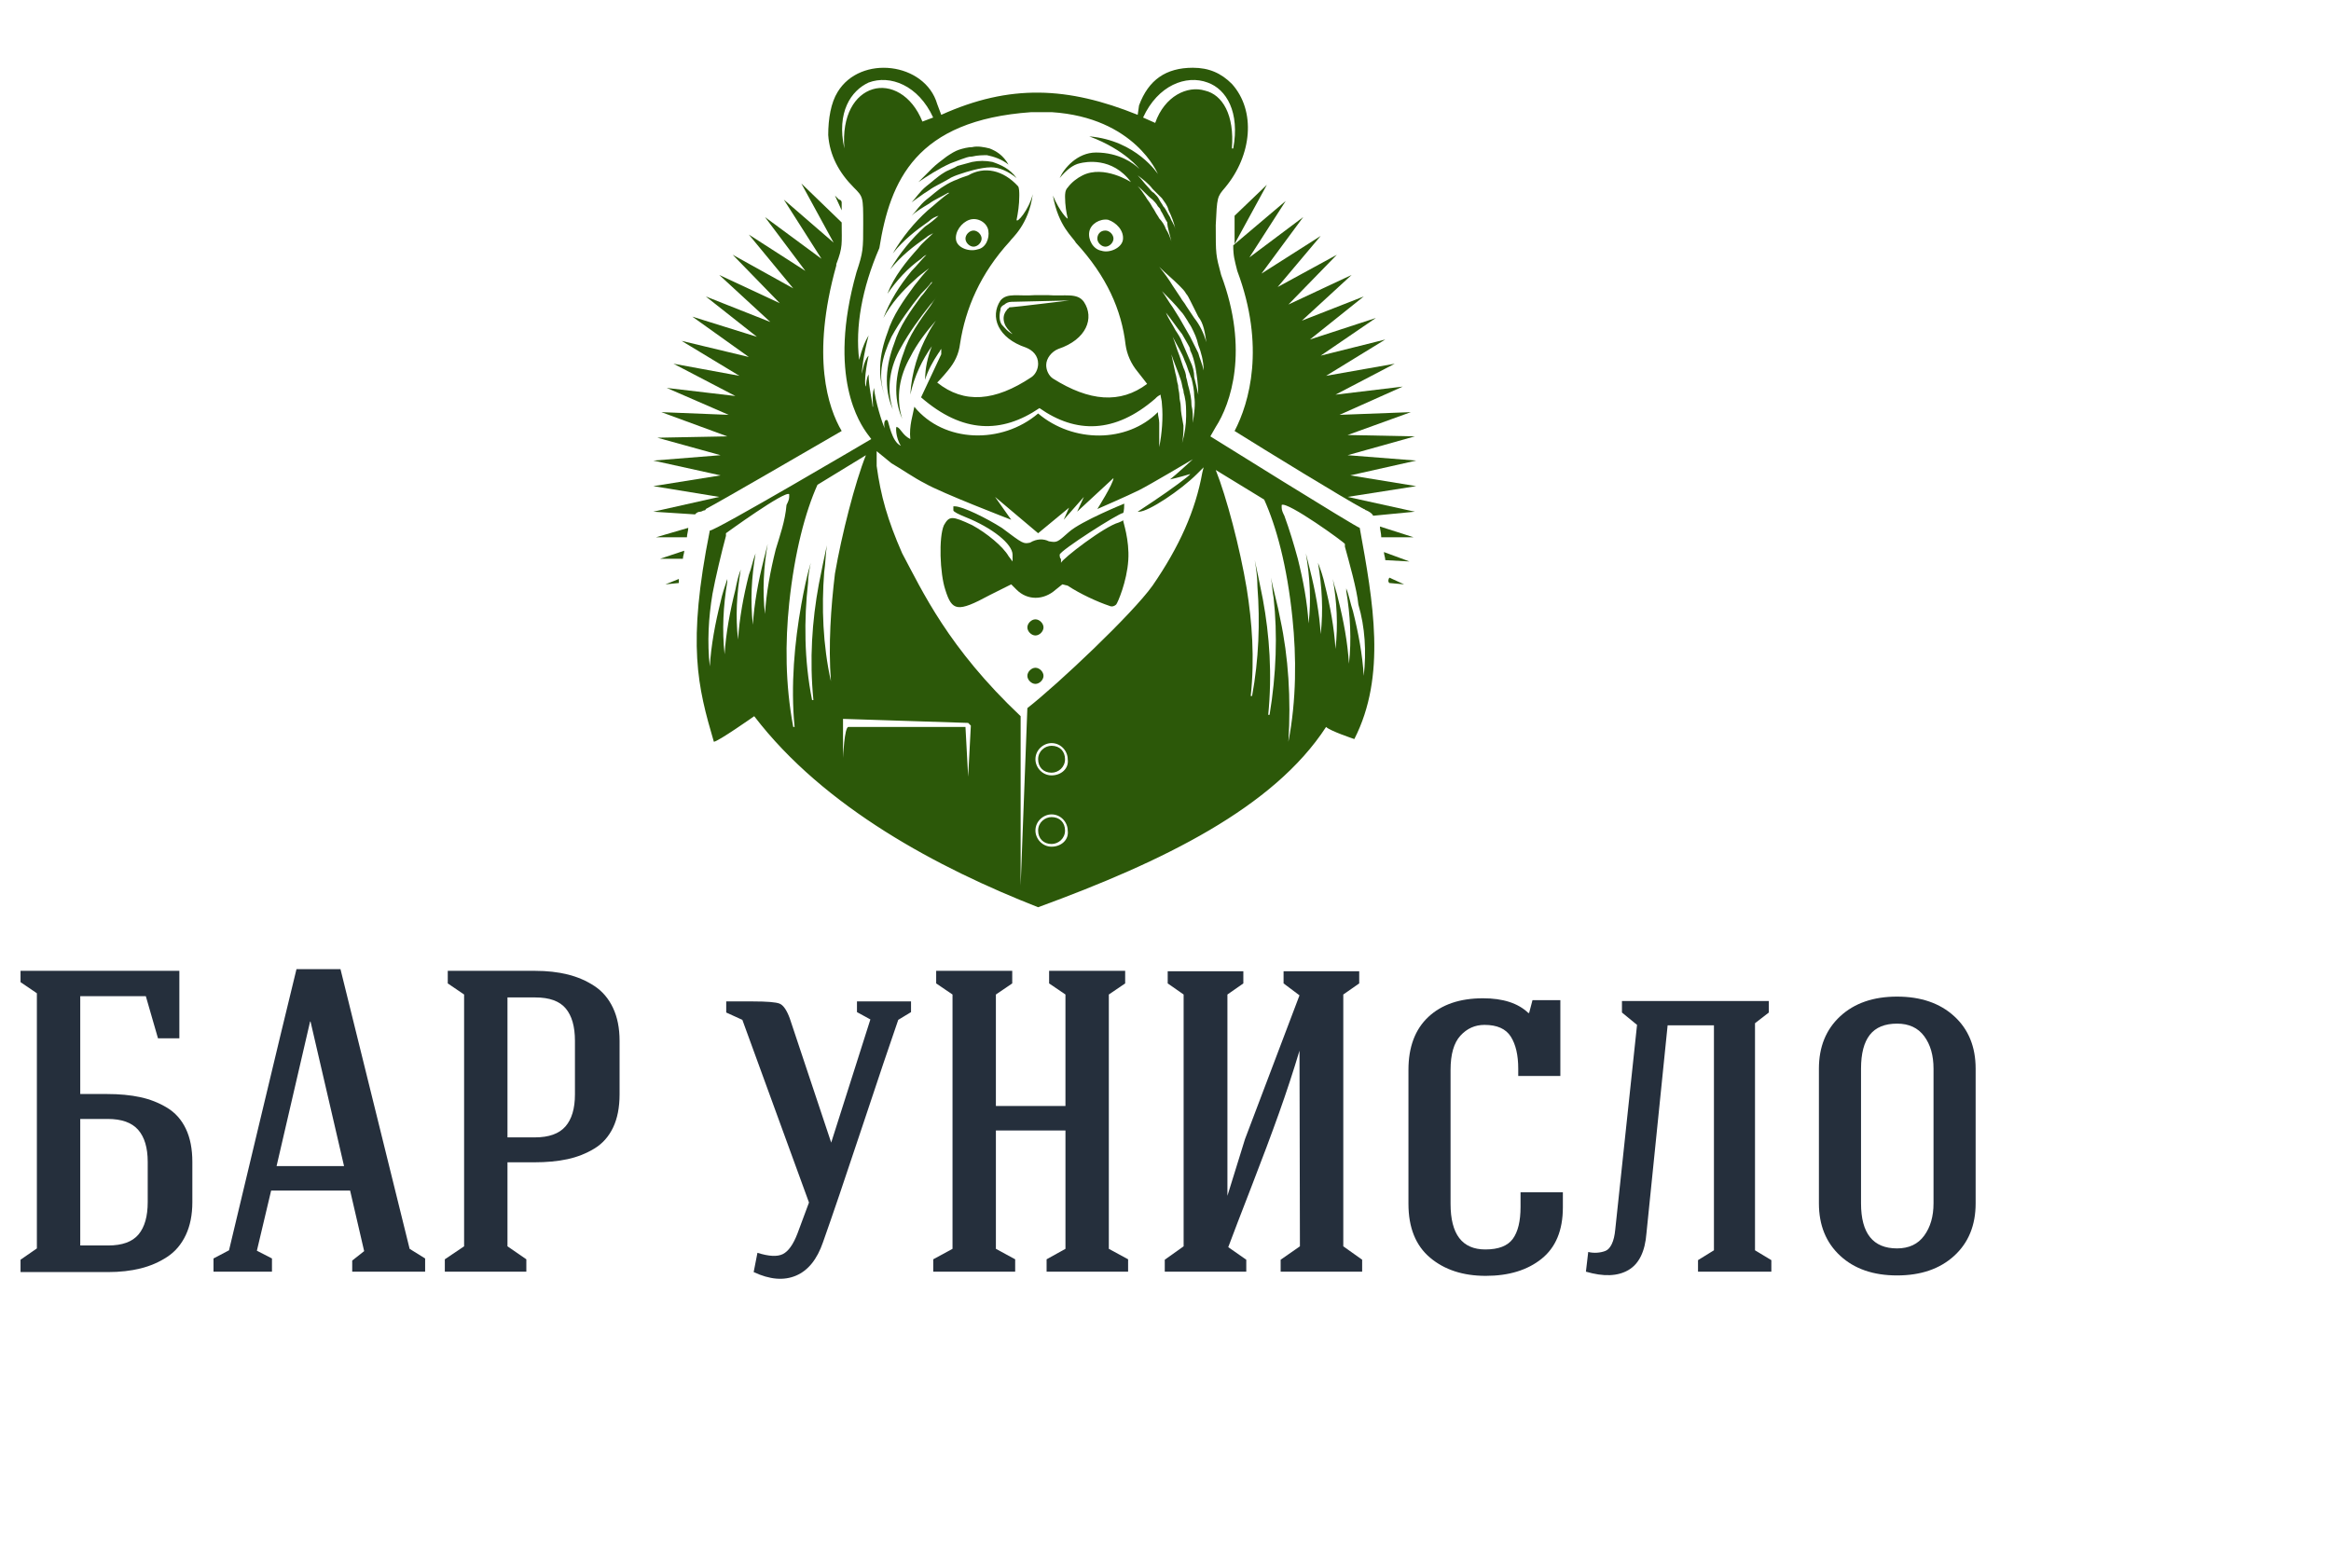 <?xml version="1.0" encoding="UTF-8"?> <svg xmlns="http://www.w3.org/2000/svg" xmlns:xlink="http://www.w3.org/1999/xlink" version="1.1" id="Layer_1" x="0px" y="0px" width="1700px" height="1143.671px" viewBox="0 0 356 218.8" style="enable-background:new 0 0 316 198.8;" xml:space="preserve"><style type="text/css"> .st0{fill:#2c5809;} .st1{fill-rule:evenodd;clip-rule:evenodd;fill:#2c5809;} </style><style type="text/css">.title{fill:#252f3c;}.slogan{fill:#252f3c;}</style><g transform="scale(2.055) translate(48.552,0)"><g> <path class="st0" d="M13.8,9.8c-0.1-0.1-0.2-0.2-0.3-0.3l0.5,1.1c0-0.3,0-0.5,0-0.6C14,9.9,13.9,9.8,13.8,9.8z"></path> <path class="st0" d="M1.9,38.3l0-0.1c0-0.1,0-0.1,0-0.2l0,0l-1,0.4L1.9,38.3z"></path> <path class="st0" d="M3.1,33.2c0.1-0.1,0.2-0.2,0.4-0.2c0.1,0,0.2-0.1,0.3-0.1c0,0,0.1,0,0.1-0.1C5.4,32,11.4,28.5,14,27 c-1-1.7-2.3-5.5-0.4-12.3c0,0,0-0.1,0-0.1c0.5-1.3,0.4-1.5,0.4-3.1l-3-2.9l2.4,4.4L9.7,9.8l2.8,4.4l-4.2-3.1l3,4l-4.2-2.7l3.3,4 l-4.5-2.5l3.5,3.6l-4.5-2.1l3.8,3.5l-4.8-1.9L7.7,20l-4.8-1.5l4.2,3l-5-1.2l4.3,2.6L1.5,22l4.6,2.4L1,23.8l4.6,2l-5-0.2l4.9,1.8 l-5.2,0.1L5,28.8l-5,0.4l5,1.1L0,31.1l4.9,0.8l-4.9,1.1L3.1,33.2z"></path> <path class="st0" d="M20.5,9.1c0.4-0.3,0.9-0.5,1.4-0.8c0.3-0.2,0.6-0.3,0.9-0.4c0.3-0.1,0.6-0.2,1-0.3c0.4-0.1,0.9-0.2,1.3-0.2 c0.6,0,1.3,0.3,1.9,0.8l0,0c-0.5-0.7-1.2-1-1.8-1.2c-0.5-0.1-1-0.1-1.5,0c-0.4,0.1-0.7,0.2-1.1,0.3c-0.3,0.2-0.7,0.3-1,0.5 c-0.5,0.3-0.9,0.7-1.3,1c-0.5,0.4-0.8,0.9-1.1,1.2l0,0C19.5,9.8,20,9.4,20.5,9.1z"></path> <path class="st0" d="M22.1,7.1c0.3-0.1,0.5-0.2,0.8-0.3c0.3-0.1,0.5-0.2,0.8-0.2c0.4-0.1,0.8-0.1,1.1-0.1c0.5,0.1,1.1,0.3,1.6,0.7 l0,0C26,6.5,25.5,6.2,25,6c-0.4-0.1-0.9-0.2-1.3-0.1c-0.3,0-0.7,0.1-1,0.2c-0.3,0.1-0.6,0.3-0.9,0.5c-0.4,0.3-0.8,0.6-1.1,0.9 c-0.4,0.4-0.7,0.7-1,1l0,0C20.3,8.1,21.2,7.5,22.1,7.1z"></path> <path class="st0" d="M2.5,34.9c0-0.2,0.1-0.5,0.1-0.7l-2.4,0.7L2.5,34.9z"></path> <path class="st0" d="M2.2,36.5c0-0.2,0.1-0.4,0.1-0.6l-1.8,0.6L2.2,36.5z"></path> <path class="st0" d="M54.4,36.6l1.8,0.1L54.3,36C54.3,36.2,54.4,36.4,54.4,36.6z"></path> <path class="st0" d="M54.7,38.3l1.1,0.1l-1.1-0.5C54.6,38.1,54.6,38.2,54.7,38.3z"></path> <path class="st0" d="M43.2,11.8c0,0.5,0,0.9,0,1.3l2.4-4.4l-2.4,2.3C43.2,11.1,43.2,11.4,43.2,11.8z"></path> <path class="st0" d="M41.4,27.4l0.4-0.7c1.1-1.7,2.5-5.7,0.4-11.3c-0.4-1.5-0.4-1.5-0.4-3.7c0.1-2.1,0.1-2.1,0.7-2.8 c2-2.4,2.3-5.7,0.5-7.7C42.2,0.4,41.3,0,40.1,0c-2,0-3.3,0.9-4,2.8L36,3.5c-5.2-2.1-9.5-2.3-14.6,0l-0.3-0.8 c-0.9-3.1-5.7-3.7-7.4-0.9C13.2,2.6,13,3.8,13,5c0.1,1.5,0.8,2.8,1.9,3.9c0.7,0.7,0.7,0.7,0.7,2.7c0,1.9,0,2.1-0.5,3.6 c-2.2,7.8,0.3,11.3,0.8,12l0.3,0.4c0,0-11.7,6.9-12,6.8c-1.7,8.5-0.9,11.6,0.3,15.7c0.3,0,3-1.9,3-1.9c5.2,6.8,13.7,11.3,21.1,14.2 C37.9,59,46.1,55,50,49c0.3,0.3,2.1,0.9,2.1,0.9c2.4-4.7,1.4-10.2,0.4-15.7C52.3,34.2,41.4,27.4,41.4,27.4z M41.2,1.1 c1.4,0.5,2.4,2.2,1.9,4.9l-0.1,0c0.2-2.5-0.7-4-2-4.3c-1.3-0.4-3,0.4-3.7,2.4l-0.9-0.4C37.5,1.3,39.6,0.5,41.2,1.1z M38.4,11.1 c-0.2-0.3-0.3-0.6-0.5-0.8c-0.1-0.2-0.2-0.3-0.3-0.5c-0.1-0.2-0.2-0.3-0.4-0.5C37,9.2,36.9,9,36.7,8.8C36.5,8.6,36.3,8.3,36,8l0,0 c0.4,0.3,0.8,0.6,1.1,1c0.1,0.1,0.3,0.3,0.4,0.4c0.1,0.1,0.2,0.2,0.3,0.3c0.2,0.3,0.4,0.5,0.5,0.9c0.2,0.4,0.4,0.9,0.5,1.4l0,0 C38.7,11.6,38.5,11.4,38.4,11.1z M38.5,12.9L38.5,12.9c-0.1-0.3-0.2-0.6-0.4-0.9c-0.1-0.3-0.3-0.6-0.5-0.8 c-0.1-0.2-0.2-0.3-0.3-0.5c-0.1-0.2-0.2-0.3-0.3-0.5c-0.1-0.2-0.3-0.4-0.4-0.6c-0.2-0.3-0.4-0.6-0.6-0.8l0,0c0.4,0.3,0.7,0.7,1.1,1 c0.1,0.1,0.3,0.3,0.4,0.5c0.1,0.1,0.2,0.2,0.2,0.3c0.2,0.3,0.3,0.6,0.5,0.9C38.2,11.9,38.4,12.4,38.5,12.9z M14.2,6L14.2,6 c-0.6-2.7,0.5-4.3,1.8-4.9c1.6-0.6,3.7,0.2,4.8,2.6L20,4c-0.8-2-2.4-2.8-3.7-2.4C15,2,14,3.5,14.2,6z M16,22.8 c-0.2,0.3-0.2,1.1-0.2,0.9c-0.1-0.1-0.1-0.9,0.2-2.3c-0.4,0.4-0.5,1.5-0.5,1.3c0-0.2,0.1-1.3,0.5-2.8c-0.5,0.8-0.7,1.9-0.7,1.8 c-0.3-2.4,0.2-5.3,1.5-8.3c0.8-5,2.7-9.5,11.3-10.1c0.2,0,1.2,0,1.5,0c6.2,0.4,7.9,4.6,7.9,4.6s-1.6-2.5-5.1-2.8 c2.7,1,3.8,2.5,3.7,2.4c-0.4-0.4-1.5-1.2-3.2-1.2c-1.4,0-2.4,1.2-2.7,1.9l0,0c0.5-0.6,1-1,1.5-1.1c0.4-0.1,2.4-0.5,3.8,1.4 c0,0-2-1.3-3.6-0.5c-0.4,0.2-0.8,0.5-1.1,0.9c-0.2,0.2-0.2,0.5-0.2,0.7c0,0.6,0.1,1.2,0.2,1.6c0,0.1-0.6-0.5-1.1-1.7 c0.4,2.3,1.5,3.1,1.7,3.5c2.3,2.5,3.4,5,3.7,7.6c0.1,0.7,0.4,1.4,0.9,2c0.4,0.5,0.7,0.9,0.7,0.9c-2,1.5-4.3,1.3-7-0.4 c-0.3-0.2-0.5-0.6-0.5-1c0,0,0,0,0,0c0-0.5,0.4-1,0.9-1.2c2.1-0.7,2.7-2.3,1.9-3.5c-0.5-0.7-1.4-0.4-2.7-0.5c-0.1,0-0.7,0-0.9,0 c-1.3,0.1-2.1-0.2-2.6,0.4c-0.8,1.2-0.2,2.8,1.9,3.5c0.5,0.2,0.9,0.6,0.9,1.2c0,0.4-0.2,0.8-0.5,1c-2.7,1.8-5,2-7,0.4 c0,0,0.4-0.4,0.8-0.9c0.5-0.6,0.8-1.2,0.9-2c0.4-2.6,1.5-5.2,3.7-7.6c0.1-0.2,1.4-1.2,1.7-3.5c-0.3,1.2-1.2,2.2-1.2,1.9 c0.1-0.5,0.2-1.1,0.2-1.8c0-0.2,0-0.6-0.1-0.7C26,7.6,24.6,7.3,23.4,8c-0.3,0.1-0.6,0.2-0.8,0.3c-0.3,0.1-0.7,0.3-1,0.5 c-0.5,0.3-0.9,0.7-1.3,1c-0.5,0.4-0.8,0.9-1.1,1.2l0,0c0.3-0.3,0.8-0.6,1.3-0.9c0.4-0.3,0.9-0.5,1.4-0.8c0,0,0,0,0.1,0 c-0.6,0.4-1.1,0.9-1.6,1.3c-1,0.9-1.9,2-2.6,3.2l0,0c0.8-1,1.7-1.7,2.7-2.4c0.2-0.2,0.4-0.3,0.7-0.4l0,0c-0.3,0.3-0.7,0.6-1,0.8 c-1,0.9-1.9,2-2.6,3.2l0,0c0.8-1,1.7-1.7,2.7-2.4c0.1-0.1,0.3-0.2,0.5-0.3c-0.4,0.4-0.8,0.7-1.1,1.1c-0.9,1-1.8,2.1-2.3,3.4l0,0 c0.7-1,1.5-1.9,2.5-2.6c0.1-0.1,0.2-0.2,0.4-0.3c-0.4,0.4-0.7,0.8-1.1,1.2c-0.9,1.1-1.6,2.2-2.1,3.5l0,0c0.6-1.1,1.4-2,2.3-2.8 c0.3-0.3,0.7-0.6,1.1-0.9c-0.4,0.4-0.7,0.8-1.1,1.3c-0.8,1.1-1.6,2.2-2,3.5c-0.6,1.6-0.8,3.3-0.1,4.9l0,0C16.6,23,17,21.5,17.7,20 c0.6-1.1,1.4-2.2,2.2-3.2c0.3-0.3,0.6-0.6,0.8-0.9l0,0.1c-0.3,0.3-0.5,0.7-0.8,1c-0.8,1.1-1.6,2.2-2,3.5c-0.6,1.6-0.8,3.3-0.1,4.9 l0,0c-0.5-1.6-0.2-3.2,0.6-4.6c0.6-1.1,1.4-2.2,2.2-3.2c0.2-0.2,0.3-0.4,0.5-0.6c-0.2,0.2-0.3,0.4-0.5,0.7c-0.8,1.1-1.6,2.2-2,3.5 c-0.6,1.6-0.8,3.3-0.1,4.9l0,0c-0.5-1.6-0.2-3.2,0.6-4.6c0.5-1,1.2-1.9,1.9-2.7c-0.2,0.3-0.4,0.6-0.6,1c-0.7,1.3-1.2,2.8-1.3,4.5 l0,0c0.3-1.4,0.9-2.6,1.6-3.6c-0.3,0.8-0.5,1.6-0.5,2.5l0,0c0.2-0.7,0.6-1.4,1-2c0.1-0.1,0.1-0.2,0.2-0.3l0,0.4l-1.5,3.2 c3.1,2.7,6,2.7,8.8,0.8v0c0,0,0,0,0,0c2.7,1.9,5.6,1.9,8.6-0.7c0,0,0.1-0.1,0.1-0.1l0,0c0.1-0.1,0.3-0.2,0.3-0.2 c0,0.2,0.1,0.4,0.1,0.7c0.1,1,0,2.2-0.2,3.2l0,0c0-0.6,0-1.2,0-1.8c0-0.3-0.1-0.5-0.1-0.8c-2.3,2.3-6.3,2.3-8.9,0.1c0,0,0,0,0-0.1 c0,0,0,0.1,0,0.1c-2.7,2.3-7,2.2-9.2-0.5c-0.1,0.6-0.4,1.4-0.3,2.4c-0.6-0.3-0.7-0.8-1-0.9c-0.1-0.1-0.1,0.8,0.3,1.4 c-0.7-0.3-0.9-1.8-1-1.9c-0.2-0.1-0.3,0.2-0.2,0.6c-0.2-0.4-0.7-2-0.8-3c-0.2,0.7,0,1.5-0.1,1.4C16.3,24.9,16,23.7,16,22.8z M34.9,12.8c-0.1,0.6-1,1-1.6,0.8c-0.6-0.1-1-0.8-0.9-1.4c0.1-0.6,0.8-1,1.4-0.9C34.4,11.5,35,12.1,34.9,12.8z M26.1,19 c0.1,0.3,0.3,0.5,0.6,0.8l0,0c-0.4-0.2-0.6-0.5-0.8-0.7c-0.2-0.3-0.2-0.7-0.1-1.1c0-0.2,0.1-0.3,0.3-0.4c0.1-0.1,0.3-0.2,0.5-0.2 c0.2,0,4.3-0.1,4.3-0.1v0c0,0-4.1,0.5-4.3,0.5c-0.1,0-0.2,0-0.2,0.1c-0.1,0-0.1,0.1-0.2,0.2C26,18.4,26,18.7,26.1,19z M23.5,11.3 c0.6-0.2,1.3,0.2,1.4,0.8s-0.2,1.3-0.8,1.4c-0.6,0.2-1.5-0.1-1.6-0.7S22.9,11.5,23.5,11.3z M9.1,35.8c-0.4,1.6-0.7,3.2-0.8,4.8l0,0 c-0.2-1.7-0.1-3.5,0.2-5.2c-0.1,0.4-0.2,0.8-0.3,1.2c-0.4,1.6-0.7,3.2-0.8,4.8l0,0c-0.2-1.8-0.1-3.5,0.2-5.3 c-0.2,0.5-0.3,1.1-0.5,1.6c-0.4,1.6-0.7,3.2-0.8,4.8l0,0c-0.2-1.7-0.1-3.4,0.2-5.2c-0.2,0.5-0.3,1-0.4,1.5 c-0.4,1.6-0.7,3.2-0.8,4.8l0,0c-0.2-1.8-0.1-3.6,0.2-5.4c0-0.1,0-0.2,0-0.2c-0.2,0.6-0.4,1.2-0.5,1.7c-0.4,1.6-0.7,3.2-0.8,4.8l0,0 c-0.2-1.8-0.1-3.6,0.2-5.4c0.2-1.1,0.7-3.2,1-4.3c0,0,0-0.1,0-0.2c0,0,4.4-3.2,4.7-2.9c0,0,0,0,0,0.1c0,0,0,0,0,0.1 c0,0.2-0.1,0.4-0.2,0.6C9.8,33.7,9.4,34.8,9.1,35.8z M13.2,45.6L13.2,45.6c-0.6-2.7-0.7-5.5-0.5-8.1c0.1-0.7,0.1-1.3,0.2-2 c-0.2,0.9-0.4,1.9-0.6,2.9c-0.5,2.7-0.7,5.6-0.4,8.6l-0.1,0c-0.6-3-0.6-6-0.3-8.7c0-0.5,0.1-1,0.2-1.5c-0.3,1-0.5,2-0.7,3.1 c-0.5,2.8-0.8,6-0.5,9.1l-0.1,0c-0.6-3.2-0.6-6.3-0.3-9.2c0.4-3.8,1.2-6.8,2.1-8.8l3.6-2.2c-0.8,2-1.8,5.9-2.3,8.8 C13.2,40.1,13,42.9,13.2,45.6z M23.4,52.7L23.4,52.7L23.2,49c-0.6,0-7.1,0-8.7,0c-0.3,0-0.4,2.3-0.4,2.3v-2.9l9.3,0.3l0.2,0.2 L23.4,52.7z M29.6,57.9c-0.7,0-1.2-0.6-1.2-1.2c0-0.7,0.6-1.2,1.2-1.2c0.7,0,1.2,0.6,1.2,1.2C30.9,57.4,30.3,57.9,29.6,57.9z M29.6,52.6c-0.7,0-1.2-0.6-1.2-1.2c0-0.7,0.6-1.2,1.2-1.2c0.7,0,1.2,0.6,1.2,1.2C30.9,52.1,30.3,52.6,29.6,52.6z M40.8,30.1 c-0.5,2.8-1.7,5.5-3.7,8.4c-1.5,2.1-7,7.3-9.3,9.1l-0.5,13.2V48.2c-5.4-5.1-7.3-9.3-8.8-12.1c-1.1-2.5-1.6-4.3-1.9-6.5v-1.1 l1.1,0.9c0.7,0.4,1.7,1.1,2.5,1.5c1.2,0.7,6.4,2.7,6.4,2.7l-1.2-1.7l3.2,2.7l2.3-1.9l-0.4,0.9l1.5-1.7L31.5,33l2.7-2.5 c0,0.4-1.2,2.3-1.2,2.3s2.3-1,3.1-1.4c0.8-0.4,4-2.3,4-2.3s-1.3,1.2-1.7,1.5c0.5-0.1,1.5-0.4,1.5-0.4c0,0.1-1.5,1.2-2.7,2L36,33 h0.1c0.7,0,3.1-1.6,4.3-2.8l0.5-0.5L40.8,30.1z M39.2,25.2c0-0.3-0.1-0.5-0.1-0.8c0-0.3-0.1-0.5-0.1-0.8c-0.1-0.3-0.1-0.6-0.2-0.9 c-0.1-0.5-0.2-0.9-0.3-1.4l0,0c0.2,0.6,0.5,1.3,0.7,1.9c0.1,0.3,0.1,0.5,0.2,0.8c0,0.2,0.1,0.4,0.1,0.5c0.1,0.4,0.1,0.9,0.1,1.4 c0,0.6-0.1,1.3-0.3,2l0,0c0.1-0.5,0.1-0.9,0.1-1.3C39.3,26,39.2,25.6,39.2,25.2z M39.4,22.3c-0.1-0.3-0.2-0.6-0.3-0.9 c-0.2-0.5-0.3-0.9-0.5-1.4l0,0c0.3,0.6,0.7,1.2,0.9,1.8c0.1,0.2,0.2,0.5,0.3,0.8c0.1,0.2,0.1,0.3,0.2,0.5c0.1,0.4,0.2,0.9,0.2,1.3 c0.1,0.6,0,1.3-0.1,2l0,0c0-0.5,0-0.9-0.1-1.3c0-0.5-0.1-0.9-0.2-1.3c-0.1-0.3-0.1-0.5-0.2-0.8C39.6,22.8,39.5,22.5,39.4,22.3z M39.9,21.8c-0.1-0.2-0.2-0.5-0.3-0.7c-0.1-0.2-0.2-0.5-0.3-0.7c-0.1-0.3-0.3-0.6-0.5-0.9c-0.2-0.4-0.5-0.8-0.7-1.3l0,0 c0.4,0.5,0.8,1.1,1.2,1.6c0.1,0.2,0.3,0.5,0.4,0.7c0.1,0.2,0.2,0.3,0.2,0.5c0.2,0.4,0.3,0.8,0.4,1.3c0.1,0.6,0.2,1.3,0.2,2l0,0 c-0.1-0.5-0.2-0.9-0.3-1.3C40.2,22.6,40.1,22.2,39.9,21.8z M40.9,22.5c-0.1-0.5-0.3-0.9-0.4-1.3c-0.2-0.4-0.4-0.8-0.6-1.2 c-0.1-0.2-0.3-0.5-0.4-0.7c-0.1-0.2-0.3-0.5-0.4-0.7c-0.2-0.3-0.3-0.5-0.5-0.8c-0.3-0.4-0.5-0.8-0.8-1.2l0,0c0.5,0.5,1,1,1.4,1.5 c0.2,0.2,0.3,0.4,0.5,0.7c0.1,0.2,0.2,0.3,0.3,0.5c0.2,0.4,0.4,0.8,0.5,1.3C40.7,21.1,40.9,21.8,40.9,22.5L40.9,22.5z M41.1,20.4 c-0.2-0.7-0.5-1.3-0.9-1.8c-0.2-0.3-0.4-0.6-0.6-0.9c-0.1-0.2-0.3-0.4-0.4-0.6c-0.2-0.3-0.4-0.6-0.6-0.9c-0.3-0.5-0.6-0.9-1-1.4 l0,0c0.5,0.5,1,0.9,1.5,1.4c0.2,0.2,0.4,0.4,0.5,0.6c0.1,0.1,0.2,0.3,0.3,0.5c0.2,0.4,0.4,0.8,0.6,1.2C40.9,19,41,19.7,41.1,20.4 L41.1,20.4z M47.2,50.1L47.2,50.1c0.2-3.2,0-6.3-0.6-9.1c-0.2-1.1-0.5-2.1-0.7-3.1c0.1,0.5,0.1,1,0.2,1.5c0.3,2.7,0.2,5.7-0.3,8.7 l-0.1,0c0.3-3,0.1-5.9-0.4-8.6c-0.2-1-0.4-2-0.6-2.9c0.1,0.6,0.2,1.3,0.2,2c0.2,2.6,0.1,5.4-0.4,8.1l-0.1,0c0.3-2.8,0.1-5.5-0.3-8 c-0.5-3-1.5-6.8-2.3-8.8l3.6,2.2c0.9,2,1.7,4.9,2.1,8.8C47.8,43.8,47.8,47,47.2,50.1z M52.8,45.2L52.8,45.2 c-0.1-1.6-0.4-3.2-0.8-4.8c-0.2-0.6-0.3-1.2-0.5-1.7c0,0.1,0,0.2,0,0.2c0.3,1.8,0.4,3.6,0.2,5.4l0,0c-0.1-1.6-0.4-3.2-0.8-4.8 c-0.1-0.5-0.3-1-0.4-1.5c0.3,1.7,0.4,3.4,0.2,5.2l0,0c-0.1-1.6-0.4-3.2-0.8-4.8c-0.1-0.5-0.3-1.1-0.5-1.6c0.3,1.8,0.4,3.5,0.2,5.3 l0,0c-0.1-1.6-0.4-3.2-0.8-4.8c-0.1-0.4-0.2-0.8-0.3-1.2c0.3,1.8,0.4,3.5,0.2,5.2l0,0c-0.1-1.6-0.4-3.2-0.8-4.8 c-0.3-1.1-0.6-2.1-1-3.2c-0.1-0.2-0.2-0.4-0.2-0.6c0,0,0,0,0-0.1c0,0,0,0,0-0.1c0.4-0.3,4.7,2.8,4.7,2.9c0,0,0,0.1,0,0.2 c0.3,1.1,0.9,3.2,1,4.3C52.9,41.6,53,43.4,52.8,45.2z"></path> <path class="st0" d="M54.1,34.9l2.4,0L54,34.1C54,34.3,54.1,34.6,54.1,34.9z"></path> <path class="st0" d="M56.7,31.1l-4.9-0.8l4.9-1.1l-5.1-0.4l5-1.4l-5-0.1l4.7-1.7L51,25.8l4.7-2.1l-5,0.6l4.4-2.3l-5.1,0.9l4.4-2.7 l-4.8,1.2l4.1-2.8l-4.9,1.6l4-3.2l-4.6,1.8l3.7-3.4l-4.7,2.2l3.6-3.7l-4.4,2.4l3.2-3.8l-4.4,2.8l3.1-4.2l-4,3l2.7-4.2l-3.9,3.3 c0,0.8,0.1,1.1,0.3,1.9c2.1,5.6,0.9,9.8-0.2,11.9c2.4,1.5,8.1,5,9.6,5.8c0.1,0,0.1,0.1,0.2,0.1c0.2,0.1,0.4,0.2,0.5,0.4l3.1-0.3 l-5-1.1L56.7,31.1z"></path> <path class="st0" d="M29.6,55.7c-0.5,0-1,0.4-1,1s0.4,1,1,1c0.5,0,1-0.4,1-1S30.2,55.7,29.6,55.7z"></path> <path class="st0" d="M34.6,33.8c-1.1,0.3-4.2,2.7-4.3,3v-0.3c-0.1,0-0.1-0.3-0.1-0.3c0-0.3,4.4-3.1,4.7-3.1c0.1,0,0.1-0.7,0.1-0.7 s-3.2,1.3-4.1,2.1c-0.9,0.8-0.9,0.8-1.5,0.7C29,35,28.5,35,28,35.3c-0.5,0.1-0.5,0.1-2.1-1.1c-1.1-0.7-2.9-1.6-3.5-1.6h-0.1v0.3 c0,0.1,0.4,0.3,0.9,0.5c2,0.8,3.5,2,3.5,2.8v0.5l-0.3-0.4c-0.4-0.7-1.6-1.7-2.7-2.3c-1.5-0.7-1.7-0.7-2.1,0 c-0.4,0.9-0.3,3.6,0.1,4.8c0.5,1.6,0.9,1.7,3.3,0.4l1.6-0.8l0.4,0.4c0.8,0.8,2,0.8,2.9,0l0.5-0.4l0.4,0.1c0.9,0.6,2.2,1.2,3.1,1.5 c0.2,0.1,0.4,0,0.5-0.1c0.1-0.1,0.8-1.7,0.9-3.3c0.1-1.5-0.4-2.9-0.4-3C34.9,33.7,34.8,33.7,34.6,33.8z"></path> <path class="st0" d="M33,12.7c0,0.3,0.3,0.6,0.6,0.6c0.3,0,0.6-0.3,0.6-0.6c0-0.3-0.3-0.6-0.6-0.6C33.2,12.1,33,12.4,33,12.7z"></path> <path class="st0" d="M23.8,13.3c0.3,0,0.6-0.3,0.6-0.6c0-0.3-0.3-0.6-0.6-0.6c-0.3,0-0.6,0.3-0.6,0.6C23.2,13,23.5,13.3,23.8,13.3z "></path> <path class="st0" d="M29.6,50.4c-0.5,0-1,0.4-1,1s0.4,1,1,1c0.5,0,1-0.4,1-1S30.2,50.4,29.6,50.4z"></path> <path class="st0" d="M28.4,44.6c-0.3,0-0.6,0.3-0.6,0.6c0,0.3,0.3,0.6,0.6,0.6c0.3,0,0.6-0.3,0.6-0.6C29,44.9,28.7,44.6,28.4,44.6z "></path> <path class="st0" d="M28.4,41c-0.3,0-0.6,0.3-0.6,0.6s0.3,0.6,0.6,0.6c0.3,0,0.6-0.3,0.6-0.6S28.7,41,28.4,41z"></path> </g> </g><g transform="scale(0.032) translate(0, 5746.907)"><path transform="translate(0,0) rotate(180) scale(-1, 1)" d="M98 -2v59l78 54v1218l-78 53v54h758v-322h-102l-58 201h-313v-467h127q90 0 159.5 -15t128 -50.5t89.5 -100.5t31 -158v-192q0 -91 -31.5 -157.5t-88.5 -104t-127 -55t-157 -17.5h-416zM383 125h133q101 0 145 52.5t44 154.5v192q0 101 -45.5 153t-145.5 52h-131v-604z " class="title"></path><path transform="translate(1009,0) rotate(180) scale(-1, 1)" d="M10 0v63l74 39q18 75 139.5 584t182.5 758h210l330 -1335l74 -46v-63h-348v53l57 45l-67 289h-377l-68 -287l72 -37v-63h-279zM311 504h322l-160 690h-2z" class="title"></path><path transform="translate(2035,0) rotate(180) scale(-1, 1)" d="M88 0v59l92 62v1202l-78 53v60h416q87 0 157 -17.5t127 -55t88.5 -104t31.5 -157.5v-256q0 -93 -31 -158t-89.5 -100.5t-128 -50.5t-159.5 -15h-127v-401l90 -62v-59h-389zM387 641h131q100 0 145.5 52t45.5 153v256q0 102 -44 154.5t-145 52.5h-133v-668z" class="title"></path><path transform="translate(3439,0) rotate(180) scale(-1, 1)" d="M27 1237v53h127q101 0 127.5 -10.5t48.5 -69.5l198 -594l187 588l-64 35v51h258v-51l-61 -37q-55 -158 -174 -516.5t-185 -544.5q-42 -123 -129 -160t-202 17l18 92q82 -26 121.5 -6t69.5 98l55 148l-318 872z" class="title"></path><path transform="translate(4366,0) rotate(180) scale(-1, 1)" d="M88 0v59l92 50v1214l-78 53v60h363v-60l-78 -53v-532h332v532l-78 53v60h363v-60l-78 -53v-1214l92 -50v-59h-389v59l90 50v565h-332v-565l92 -50v-59h-391z" class="title"></path><path transform="translate(5471,0) rotate(180) scale(-1, 1)" d="M88 0v57l90 64v1202l-76 53v58h361v-58l-76 -53v-961l84 271l260 686l-76 57v58h361v-58l-76 -53v-1202l90 -64v-57h-389v57l92 64q0 149 -1 467t-1 467q-44 -147 -98 -298.5t-132 -352.5t-110 -287l86 -60v-57h-389z" class="title"></path><path transform="translate(6589,0) rotate(180) scale(-1, 1)" d="M133 324v639q0 164 95 253t261 89q143 0 216 -70h4l16 61h133v-362h-201v35q0 97 -35.5 153t-125.5 56q-68 0 -115 -51.5t-47 -163.5v-639q0 -218 166 -218q94 0 131 50.5t37 152.5v70h202v-72q0 -164 -101.5 -245.5t-266.5 -81.5q-163 0 -266 87t-103 257z" class="title"></path><path transform="translate(7551,0) rotate(180) scale(-1, 1)" d="M18 0l11 94q21 -5 42.5 -3.5t39.5 8.5t30.5 33t16.5 69l104 977l-72 59v55h701v-55l-66 -51v-1084l78 -47v-55h-350v55l76 47v1074h-221l-101 -992q-10 -132 -86.5 -176.5t-202.5 -7.5z" class="title"></path><path transform="translate(8550,0) rotate(180) scale(-1, 1)" d="M131 326v643q0 156 101.5 250t271.5 94t272.5 -93.5t102.5 -250.5v-643q0 -157 -102.5 -250.5t-272.5 -93.5t-271.5 94t-101.5 250zM332 326q0 -215 172 -215q85 0 129.5 61t44.5 154v643q0 95 -44.5 155t-129.5 60q-88 0 -130 -53.5t-42 -161.5v-643z" class="title"></path></g></svg> 